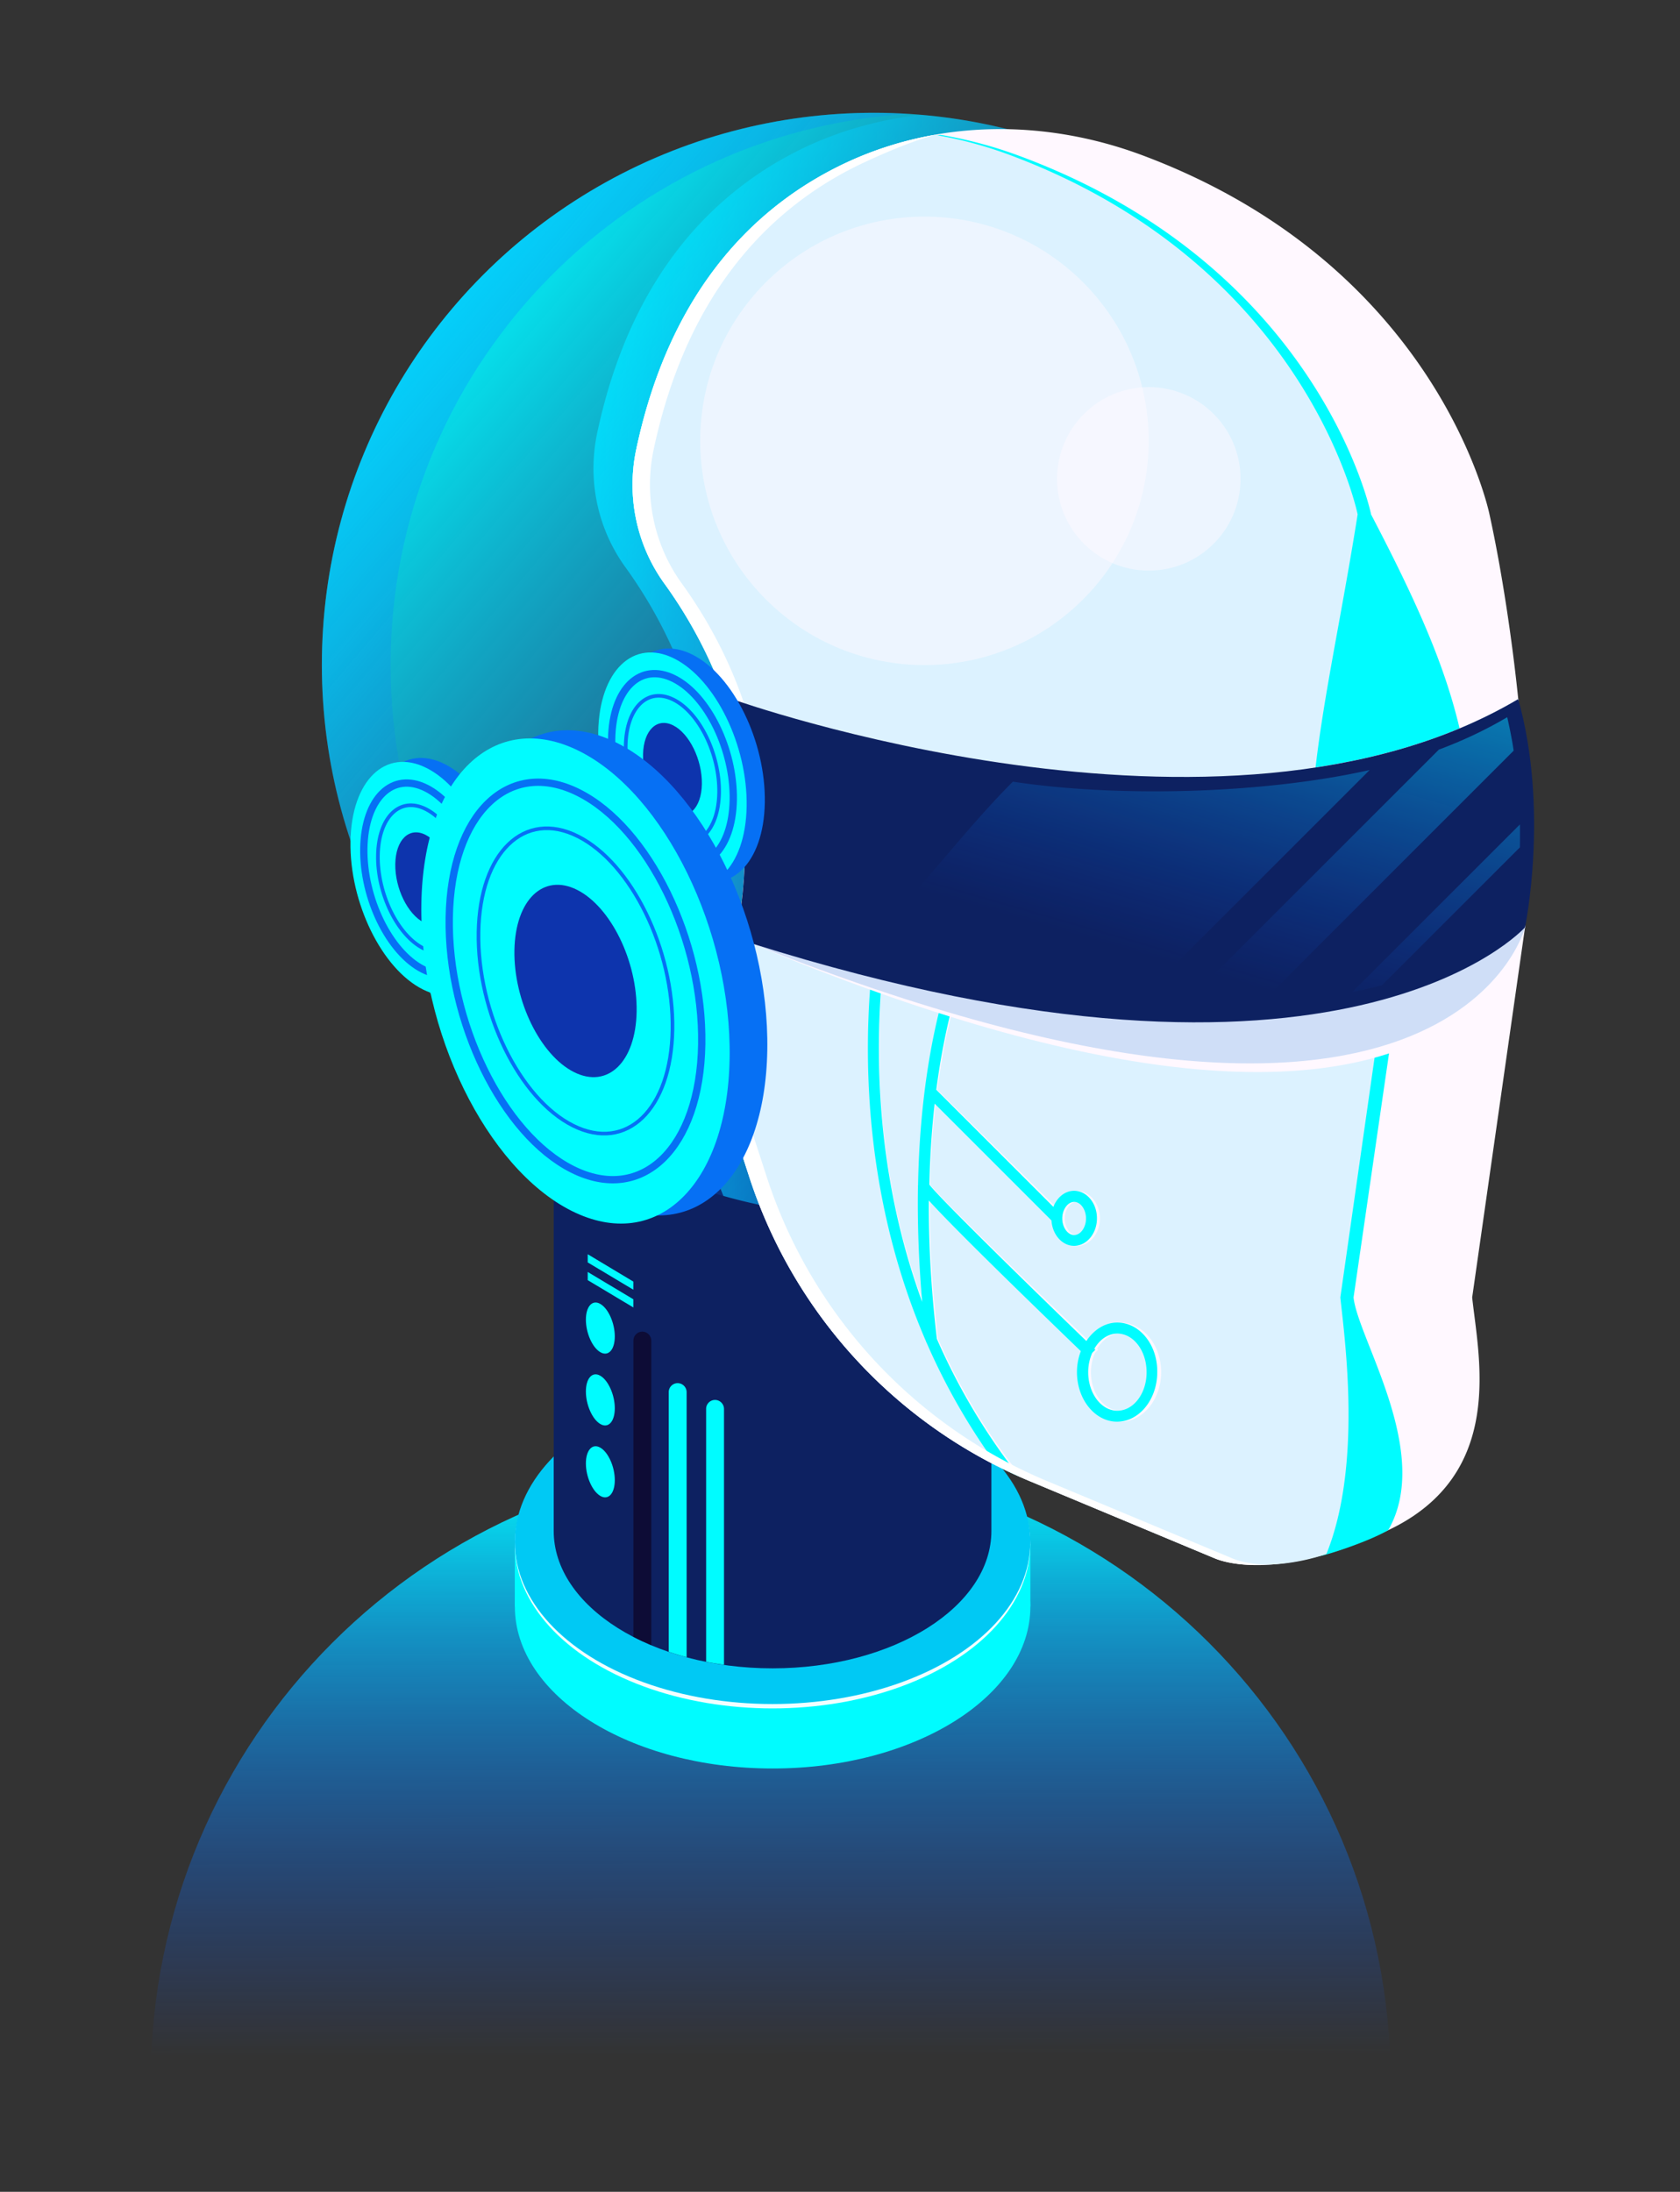 <svg xmlns="http://www.w3.org/2000/svg" xml:space="preserve" style="enable-background:new 0 0 230.14 300.26" viewBox="0 0 230.14 300.26" y="0" x="0" id="HYDRA_x5F_Avatar" version="1.1"><rect x="0" y="0" width="230.14" height="300.26" fill="#333333" stroke="none"/><style id="style2" type="text/css">.st1{fill:#00fcff}.st4{fill:#0d2161}.st9{fill:#fff8ff}.st15{fill:#0670f4}.st16{fill:#0d34ad}.st17,.st18{fill:none;stroke:#0670f4;stroke-miterlimit:10}.st18{stroke-width:.5}.st19{opacity:.48;fill:#fff8ff}</style><g id="g177"><linearGradient y2="156.12" x2="105.361" y1="290.584" x1="105.58" gradientUnits="userSpaceOnUse" id="SVGID_1_"><stop id="stop4" style="stop-color:#0d55ff;stop-opacity:0" offset=".067"/><stop id="stop6" style="stop-color:#0c5cff;stop-opacity:.117" offset=".138"/><stop id="stop8" style="stop-color:#0b6fff;stop-opacity:.288" offset=".241"/><stop id="stop10" style="stop-color:#088fff;stop-opacity:.491" offset=".364"/><stop id="stop12" style="stop-color:#05bbff;stop-opacity:.719" offset=".503"/><stop id="stop14" style="stop-color:#01f3ff;stop-opacity:.965" offset=".652"/><stop id="stop16" style="stop-color:#00fcff" offset=".674"/></linearGradient><path id="path19" d="M190.49 285.1c0-46.9-38.02-84.92-84.92-84.92S20.65 238.2 20.65 285.1" style="fill:url(#SVGID_1_)"/><g id="g175"><g id="g49"><g id="g37"><path id="path21" d="M141.15 220.08c0 12.25-15.81 22.19-35.31 22.19s-35.31-9.93-35.31-22.19c0-12.25 15.81-11.09 35.31-11.09s35.31-1.16 35.31 11.09z" class="st1"/><path id="rect23" class="st1" d="M70.52 211.55h70.63v8.53H70.52z"/><ellipse id="ellipse25" ry="22.49" rx="35.31" cy="211.55" cx="105.83" style="fill:#f1ffff"/><ellipse id="ellipse27" ry="22.19" rx="35.31" cy="211.25" cx="105.83" style="fill:#00c9f4"/><path id="path29" d="M105.83 141.16c-16.56 0-29.98 8.43-29.98 18.84v49.71c0 10.4 13.42 18.84 29.98 18.84 16.56 0 29.98-8.43 29.98-18.84V160c0-10.4-13.42-18.84-29.98-18.84z" class="st4"/><path id="path31" d="M87.99 182.42c-.67 0-1.22.55-1.22 1.22v40.59c.78.41 1.6.78 2.45 1.14v-41.73c-.01-.66-.56-1.22-1.23-1.22z" style="fill:#0d0c36"/><path id="path33" d="M92.83 189.48c-.67 0-1.22.55-1.22 1.22v35.58c.79.27 1.61.52 2.45.74V190.7a1.24 1.24 0 0 0-1.23-1.22z" class="st1"/><path id="path35" d="M97.95 191.78c-.67 0-1.22.55-1.22 1.22v34.65c.8.16 1.62.29 2.45.41V193a1.24 1.24 0 0 0-1.23-1.22z" class="st1"/></g><path id="polygon39" class="st1" d="m80.51 175.37 6.25 3.74v-1.12l-6.25-3.74z"/><path id="polygon41" class="st1" d="m80.51 172.94 6.25 3.74v-1.11l-6.25-3.75z"/><path id="path43" d="M84.22 183.08c0 1.83-.89 2.8-1.98 2.16-1.09-.63-1.98-2.62-1.98-4.45s.89-2.8 1.98-2.16c1.09.63 1.98 2.62 1.98 4.45z" class="st1"/><path id="path45" d="M84.22 192.92c0 1.83-.89 2.8-1.98 2.16-1.09-.63-1.98-2.62-1.98-4.45s.89-2.8 1.98-2.16c1.09.63 1.98 2.63 1.98 4.45z" class="st1"/><path id="path47" d="M84.22 202.77c0 1.83-.89 2.8-1.98 2.16-1.09-.63-1.98-2.62-1.98-4.45s.89-2.8 1.98-2.16c1.09.63 1.98 2.62 1.98 4.45z" class="st1"/></g><linearGradient y2="91.224" x2="148.778" y1="91.224" x1="69.743" gradientUnits="userSpaceOnUse" id="SVGID_2_"><stop id="stop51" style="stop-color:#00fcff" offset="0"/><stop id="stop53" style="stop-color:#01eeff;stop-opacity:.87" offset=".13"/><stop id="stop55" style="stop-color:#04c9ff;stop-opacity:.623" offset=".377"/><stop id="stop57" style="stop-color:#098dff;stop-opacity:.288" offset=".712"/><stop id="stop59" style="stop-color:#0d55ff;stop-opacity:0" offset="1"/></linearGradient><path id="path62" d="M195.35 91.08c0-39.6-30.43-72.06-69.18-75.34-1.16.12-2.31.28-3.46.49-.96.17-1.92.37-2.87.6-.23.05-.45.12-.68.17-.73.18-1.45.39-2.18.6-.28.09-.57.17-.85.26-.69.22-1.37.46-2.05.72-.27.1-.54.19-.8.3-.92.36-1.84.75-2.74 1.17-11.73 5.5-23.93 16.68-28.73 39.25-1.36 6.41.02 13.09 3.86 18.4 7.57 10.46 18.7 32.67 5.08 61.13l6.54 20.14a72.31 72.31 0 0 0 1.81 4.86 75.844 75.844 0 0 0 20.62 2.87c41.77.01 75.63-33.85 75.63-75.62z" style="fill:url(#SVGID_2_)"/><linearGradient y2="37.835" x2="56.948" y1="124.244" x1="158.816" gradientUnits="userSpaceOnUse" id="SVGID_3_"><stop id="stop64" style="stop-color:#0d55ff;stop-opacity:0" offset="0"/><stop id="stop66" style="stop-color:#098dff;stop-opacity:.288" offset=".288"/><stop id="stop68" style="stop-color:#04c9ff;stop-opacity:.623" offset=".623"/><stop id="stop70" style="stop-color:#01eeff;stop-opacity:.87" offset=".87"/><stop id="stop72" style="stop-color:#00fcff" offset="1"/></linearGradient><circle id="circle75" r="75.63" cy="91.08" cx="119.72" style="fill:url(#SVGID_3_)"/><linearGradient y2="7.483" x2="9.549" y1="80.63" x1="95.782" gradientUnits="userSpaceOnUse" id="SVGID_4_"><stop id="stop77" style="stop-color:#0d55ff;stop-opacity:0" offset="0"/><stop id="stop79" style="stop-color:#098dff;stop-opacity:.288" offset=".288"/><stop id="stop81" style="stop-color:#04c9ff;stop-opacity:.623" offset=".623"/><stop id="stop83" style="stop-color:#01eeff;stop-opacity:.87" offset=".87"/><stop id="stop85" style="stop-color:#00fcff" offset="1"/></linearGradient><path id="path88" d="M53.51 91.08c0-40.19 31.35-73.03 70.92-75.47-1.56-.1-3.13-.16-4.71-.16-41.77 0-75.63 33.86-75.63 75.63 0 41.77 33.86 75.63 75.63 75.63 1.58 0 3.15-.06 4.71-.16-39.57-2.44-70.92-35.29-70.92-75.47z" style="fill:url(#SVGID_4_)"/><path id="path90" d="m96.1 141.08 6.54 20.14a67.917 67.917 0 0 0 38.42 41.68l25.28 10.55s7.66 3.83 23.84-3.83 12.35-23.73 11.49-31.88l7.24-50.71v-11.87c0-7.07-.21-12.38-.93-19.4-.81-7.91-2.23-17.52-3.94-25.3 0 0-6.87-33.99-47.58-49.2-13.18-4.92-27.84-4.93-40.57 1.04-11.73 5.5-23.94 16.68-28.73 39.25-1.36 6.41.02 13.09 3.86 18.4 7.57 10.47 18.7 32.68 5.08 61.13z" class="st9"/><path id="path92" d="M139.38 21.26a58.93 58.93 0 0 0-10.54-2.79c-4.25.74-8.41 2-12.4 3.83-11.95 5.5-24.38 16.68-29.27 39.25-1.39 6.41.02 13.09 3.93 18.4 7.71 10.46 19.05 32.67 5.17 61.13l6.66 20.14c6.23 18.83 20.52 34.05 39.14 41.68l24.39 5.35s1.26 5.75 14.43 4.89c.53-.03 6.26-1.79 9.28-3.52 6.1-10.59-4.15-26.19-4.75-31.88l7.37-50.71 8.83-12.64c0-15.03-4.91-26.89-13.8-43.92.02 0-6.98-33.99-48.44-49.21z" class="st1"/><path id="path94" d="M138.41 21.26a56.98 56.98 0 0 0-10.35-2.79c-4.17.74-8.26 2-12.17 3.83-11.73 5.5-23.93 16.68-28.73 39.25-1.36 6.41.02 13.09 3.86 18.4 7.57 10.46 18.7 32.67 5.08 61.13l6.54 20.14a67.917 67.917 0 0 0 38.42 41.68l25.28 10.55s6.68 2.36 15.36-.56c4.93-12.15 2.51-29.46 1.91-35.15l7.24-50.71-11.41-9.13c0-15.03 3.41-27.7 6.54-47.43.01 0-6.86-33.99-47.57-49.21z" style="fill:#dcf2ff"/><path id="path96" d="M153.49 181.19c-1.74 0-3.28 1-4.3 2.53-8.63-8.23-20.51-19.74-21.77-21.43.09-4.05.35-7.75.74-11.09l16.2 16.01c.13 1.94 1.48 3.48 3.14 3.48 1.75 0 3.17-1.69 3.17-3.77s-1.42-3.77-3.17-3.77c-1.28 0-2.37.91-2.87 2.2l-16.24-16.05c1.95-14.78 6.08-22.16 6.14-22.27l-1.32-.74c-.35.61-6.91 12.32-7.34 36.16h-.02c0 .03 0 .06.01.1-.08 4.78.08 10.05.59 15.82-10.36-27.99-4.2-53.91-4.11-54.27l-1.48-.36c-.1.39-7.12 29.83 6.15 60.09 0 .03.01.06.01.09h.03c2.5 5.69 5.75 11.41 9.87 16.97.97.48 1.96.94 2.96 1.38a85.994 85.994 0 0 1-11.38-18.84c-.83-6.97-1.15-13.29-1.12-18.96 2.22 2.41 7.69 7.88 21.08 20.64a7.88 7.88 0 0 0-.54 2.87c0 3.74 2.5 6.79 5.57 6.79 3.07 0 5.57-3.05 5.57-6.79 0-3.75-2.5-6.79-5.57-6.79zm-5.99-16.54c.89 0 1.64 1.04 1.64 2.27s-.75 2.27-1.64 2.27c-.89 0-1.65-1.04-1.65-2.27s.76-2.27 1.65-2.27zm5.99 28.61c-2.23 0-4.05-2.37-4.05-5.29 0-.96.21-1.85.56-2.63l.43-.44c-.04-.04-.09-.09-.14-.13.74-1.26 1.89-2.08 3.2-2.08 2.23 0 4.05 2.37 4.05 5.29 0 2.91-1.81 5.28-4.05 5.28z" class="st9"/><path id="path98" d="M153.07 181.18c-1.72 0-3.24 1-4.25 2.53-8.52-8.23-20.26-19.74-21.51-21.43.09-4.05.35-7.75.73-11.09l16 16c.12 1.94 1.46 3.48 3.1 3.48 1.72 0 3.13-1.69 3.13-3.77s-1.4-3.77-3.13-3.77c-1.26 0-2.34.91-2.84 2.2l-16.04-16.04c1.93-14.78 6-22.16 6.07-22.27l-1.31-.74c-.35.61-6.83 12.32-7.26 36.16h-.02c0 .03 0 .06.01.1-.08 4.78.08 10.05.58 15.82-10.23-27.99-4.15-53.91-4.06-54.27l-1.46-.36c-.1.39-7.03 29.83 6.07 60.09 0 .03.01.06.01.09h.03a88.142 88.142 0 0 0 9.75 16.97c.96.48 1.94.94 2.92 1.38a86.84 86.84 0 0 1-11.25-18.84c-.82-6.97-1.14-13.29-1.1-18.96 2.19 2.41 7.59 7.88 20.82 20.64-.33.87-.53 1.84-.53 2.87 0 3.74 2.47 6.79 5.5 6.79s5.5-3.05 5.5-6.79c.05-3.74-2.42-6.79-5.46-6.79zm-5.92-16.53c.88 0 1.62 1.04 1.62 2.27s-.74 2.27-1.62 2.27c-.88 0-1.63-1.04-1.63-2.27s.75-2.27 1.63-2.27zm5.92 28.61c-2.21 0-4-2.37-4-5.29 0-.96.21-1.85.55-2.63l.43-.44c-.04-.04-.09-.09-.14-.13.73-1.26 1.87-2.08 3.16-2.08 2.21 0 4 2.37 4 5.29.01 2.91-1.79 5.28-4 5.28z" class="st1"/><path id="path100" d="m168.73 213.45-25.28-10.55a67.917 67.917 0 0 1-38.42-41.68l-6.54-20.14c13.62-28.45 2.49-50.66-5.08-61.13-3.84-5.31-5.22-11.99-3.86-18.4 4.8-22.57 17-33.75 28.73-39.25 3.55-1.66 6.99-3.05 9.78-3.83-4.17.74-8.26 2-12.17 3.83-11.73 5.5-23.93 16.68-28.73 39.25-1.36 6.41.02 13.09 3.86 18.4 7.57 10.46 18.7 32.67 5.08 61.13l6.54 20.14a67.917 67.917 0 0 0 38.42 41.68l25.28 10.55s2.32 1.15 7.1.92c-3.16-.15-4.71-.92-4.71-.92z" style="fill:#fff"/><g id="g106"><path id="path104" d="M100.28 95.77v2.98c1.75 8.26 2.51 17.31.99 27.33.55 1.01 1.1 2.05 1.63 3.14 97.79 40.93 106.01-2.18 106.01-2.18s1.05-14.1-.93-31.27c-40.49 24-107.7 0-107.7 0z" class="st9"/></g><g id="g110"><path id="path108" d="M100.28 95.77v2.98c1.75 8.26 2.51 17.31.99 27.33.55 1.01 1.1 2.05 1.63 3.14 95.84 38.26 106.01-2.18 106.01-2.18s1.05-14.1-.93-31.27c-40.49 24-107.7 0-107.7 0z" style="fill:#cfdef7"/></g><g id="g114"><path id="path112" d="M100.28 95.77v2.98c1.75 8.26 2.51 17.31.99 27.33.55 1.01 1.1 2.05 1.63 3.14 81.15 25.59 106.01-2.18 106.01-2.18s3.34-15.99-.93-31.27c-40.49 24-107.7 0-107.7 0z" class="st4"/></g><linearGradient y2="45.736" x2="185.556" y1="131.938" x1="160.732" gradientUnits="userSpaceOnUse" id="SVGID_5_"><stop id="stop116" style="stop-color:#0d55ff;stop-opacity:0" offset="0"/><stop id="stop118" style="stop-color:#0b69ff;stop-opacity:.063" offset=".063"/><stop id="stop120" style="stop-color:#0896ff;stop-opacity:.22" offset=".22"/><stop id="stop122" style="stop-color:#05baff;stop-opacity:.379" offset=".379"/><stop id="stop124" style="stop-color:#03d7ff;stop-opacity:.536" offset=".536"/><stop id="stop126" style="stop-color:#01ecff;stop-opacity:.693" offset=".693"/><stop id="stop128" style="stop-color:#00f8ff;stop-opacity:.848" offset=".848"/><stop id="stop130" style="stop-color:#00fcff" offset="1"/></linearGradient><path id="path133" d="m208.21 112.94-22.97 22.97a70.3 70.3 0 0 0 4.06-.93h.01l18.9-18.9c.01-.99.02-2.04 0-3.14zm-69.46-5.86c-6.86 6.87-12.49 14.75-20.24 22.47a311.87 311.87 0 0 0 5.72 1.6c1.46.39 2.89.76 4.31 1.11.36.09.72.18 1.08.26 1.44.35 2.86.68 4.25.99.2.04.39.08.59.13 7.97 1.74 15.16 2.82 21.62 3.39l31.54-31.54c-15.08 3.37-35.07 3.71-48.87 1.59zm68.22-6.45-.03-.17c-.14-.73-.3-1.47-.47-2.21-2.97 1.76-6.11 3.23-9.36 4.44l-34.75 34.75c.52.02 1.02.03 1.53.05.65.02 1.3.03 1.93.04.65.01 1.29.02 1.92.01h.29c1.64-.01 3.23-.06 4.76-.14l34.56-34.56c-.1-.73-.23-1.47-.38-2.21z" style="fill:url(#SVGID_5_)"/><g id="g145"><path id="path135" d="M104.77 109.95c-.14 8.37-4.81 12.88-10.42 10.06-5.62-2.82-10.05-11.89-9.91-20.27.14-8.37 4.81-12.88 10.42-10.06 5.61 2.82 10.05 11.9 9.91 20.27z" class="st15"/><path id="path137" d="M102.28 110.49c-.14 8.37-4.81 12.88-10.42 10.06-5.62-2.82-10.05-11.89-9.91-20.27.14-8.37 4.81-12.88 10.42-10.06 5.62 2.82 10.06 11.9 9.91 20.27z" class="st1"/><path id="path139" d="M96.15 107.41c-.06 3.32-1.91 5.11-4.13 3.99-2.23-1.12-3.99-4.72-3.93-8.04.06-3.32 1.91-5.11 4.13-3.99 2.22 1.12 3.98 4.72 3.93 8.04z" class="st16"/><path id="path141" d="M100.45 109.57c-.12 6.86-3.94 10.55-8.54 8.24-4.6-2.31-8.24-9.74-8.12-16.6.12-6.86 3.94-10.55 8.54-8.24 4.6 2.3 8.23 9.74 8.12 16.6z" class="st17"/><path id="path143" d="M98.51 108.6c-.09 5.27-3.03 8.1-6.56 6.33-3.53-1.77-6.33-7.48-6.24-12.75.09-5.27 3.03-8.1 6.56-6.33 3.54 1.77 6.33 7.48 6.24 12.75z" class="st18"/></g><g id="g157"><path id="path147" d="M70.83 124.94c-.14 8.37-4.81 12.88-10.42 10.06-5.62-2.82-10.05-11.89-9.91-20.27.14-8.37 4.81-12.88 10.42-10.06s10.05 11.89 9.91 20.27z" class="st15"/><path id="path149" d="M68.34 125.48c-.14 8.37-4.81 12.88-10.42 10.06-5.62-2.82-10.05-11.89-9.91-20.27.14-8.37 4.81-12.88 10.42-10.06 5.62 2.82 10.05 11.89 9.91 20.27z" class="st1"/><path id="path151" d="M62.21 122.4c-.06 3.32-1.91 5.11-4.13 3.99-2.23-1.12-3.99-4.72-3.93-8.04.06-3.32 1.91-5.11 4.13-3.99 2.22 1.12 3.98 4.72 3.93 8.04z" class="st16"/><path id="path153" d="M66.5 124.56c-.12 6.86-3.94 10.55-8.54 8.24-4.6-2.31-8.24-9.74-8.12-16.6.12-6.86 3.94-10.55 8.54-8.24 4.6 2.3 8.24 9.74 8.12 16.6z" class="st17"/><path id="path155" d="M64.57 123.59c-.09 5.27-3.03 8.1-6.56 6.33-3.53-1.77-6.33-7.48-6.24-12.75.09-5.27 3.03-8.1 6.56-6.33 3.54 1.77 6.33 7.48 6.24 12.75z" class="st18"/></g><g id="g169"><path id="path159" d="M105.11 143.87c-.29 17.39-9.98 26.74-21.65 20.89-11.66-5.86-20.88-24.7-20.58-42.09.29-17.39 9.98-26.74 21.65-20.89 11.66 5.85 20.87 24.69 20.58 42.09z" class="st15"/><path id="path161" d="M99.95 144.99c-.29 17.39-9.98 26.74-21.65 20.89-11.66-5.86-20.88-24.7-20.58-42.09.29-17.39 9.98-26.74 21.65-20.89s20.88 24.7 20.58 42.09z" class="st1"/><path id="path163" d="M87.21 138.59c-.12 6.9-3.96 10.6-8.58 8.28-4.62-2.32-8.28-9.79-8.16-16.69.12-6.9 3.96-10.6 8.58-8.28 4.62 2.32 8.28 9.79 8.16 16.69z" class="st16"/><path id="path165" d="M96.13 143.07c-.24 14.25-8.18 21.91-17.73 17.11-9.55-4.8-17.1-20.23-16.86-34.48.24-14.25 8.18-21.91 17.73-17.11 9.56 4.8 17.1 20.23 16.86 34.48z" class="st17"/><path id="path167" d="M92.12 141.06c-.18 10.94-6.28 16.82-13.62 13.14-7.34-3.68-13.14-15.54-12.95-26.49.18-10.94 6.28-16.83 13.62-13.14 7.34 3.69 13.14 15.54 12.95 26.49z" class="st18"/></g><circle r="30.72" id="ellipse171" cy="60.39" cx="126.64" class="st19" transform="rotate(-45.001 126.644 60.392)"/><circle id="circle173" r="12.57" cy="65.6" cx="157.37" class="st19"/></g></g></svg>